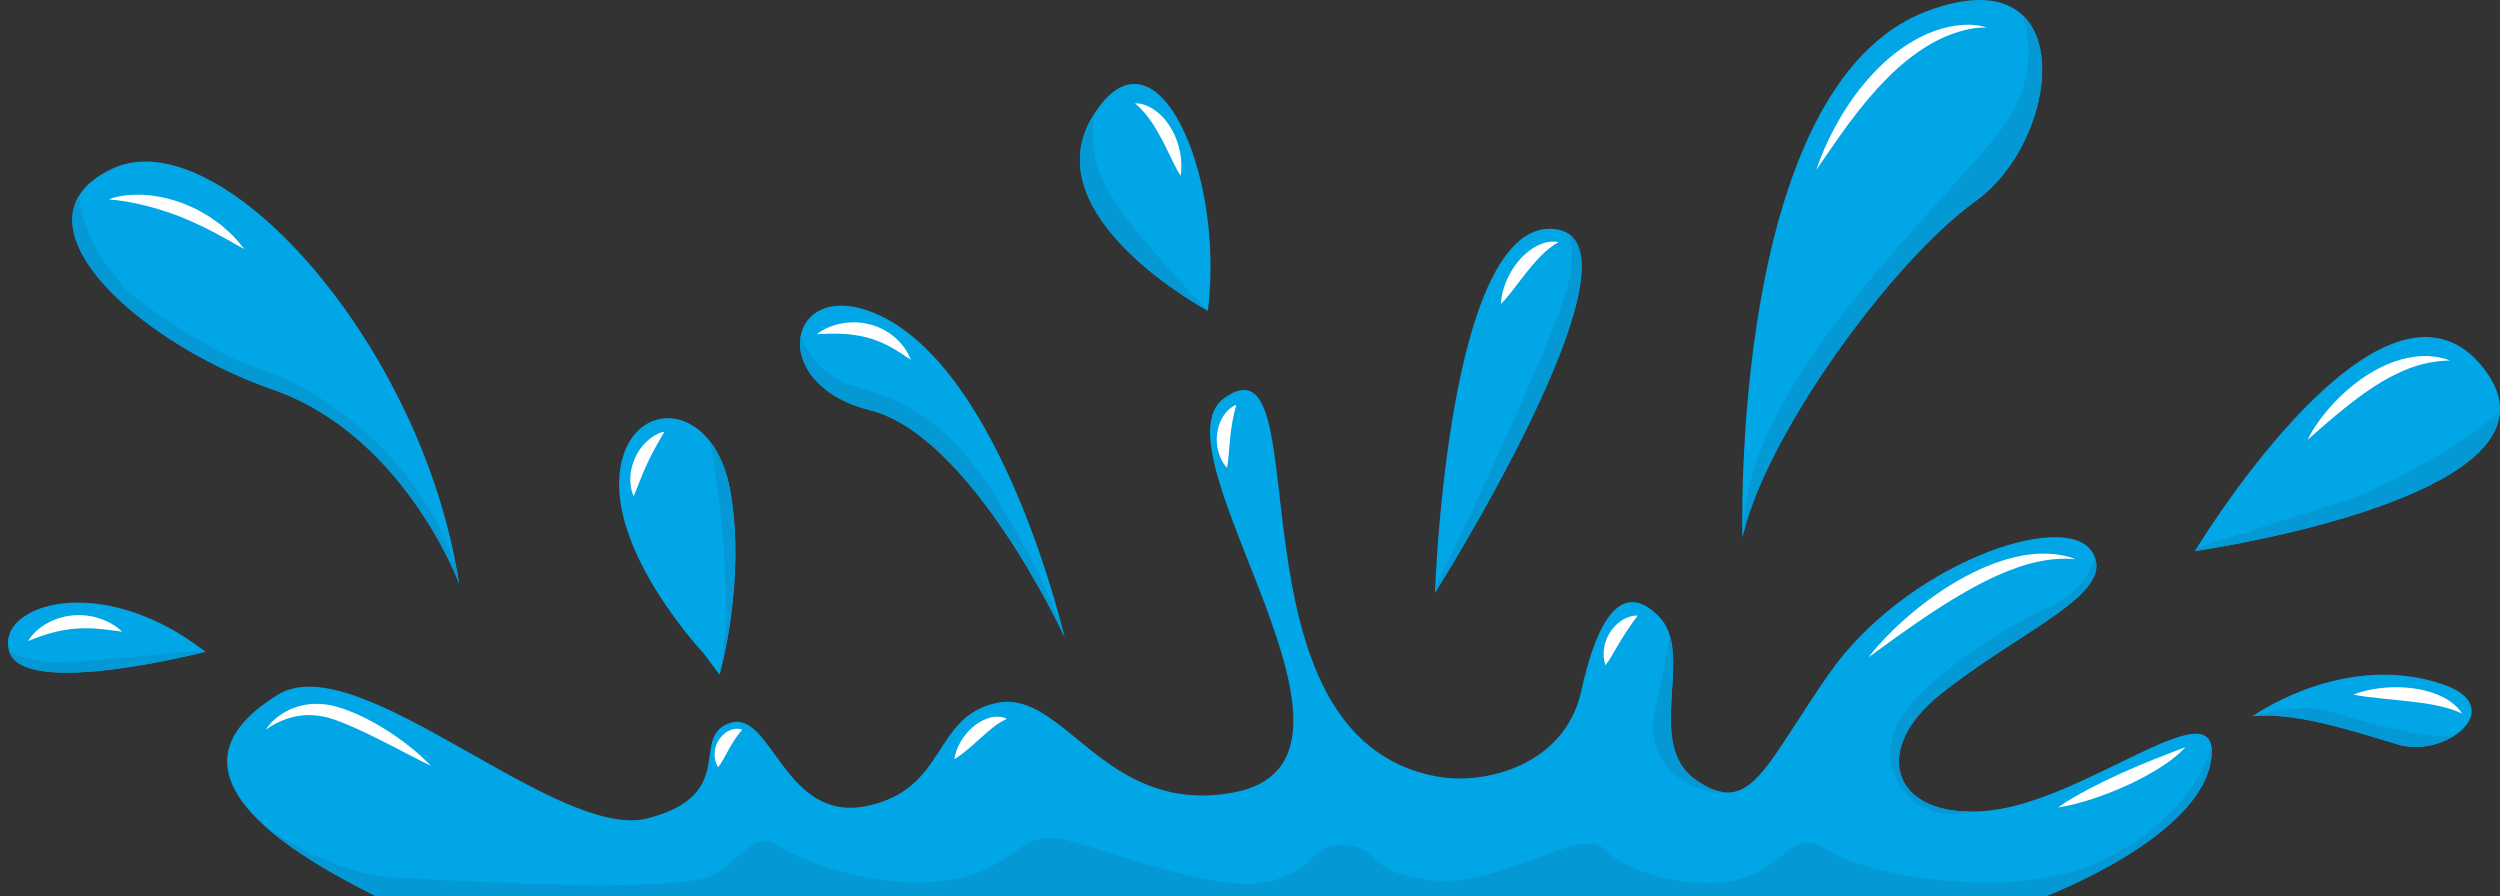 <?xml version="1.0" encoding="UTF-8"?>
<svg id="Layer_2" xmlns="http://www.w3.org/2000/svg" viewBox="0 0 854.9 306.43">
  <rect x="0" y="0" width="854.9" height="306.43" fill="#333333" stroke="none"/>
  <defs>
    <style>
      .cls-1 {
        fill: #fff;
      }

      .cls-2 {
        fill: #00a6e6;
      }

      .cls-3 {
        fill: #0498d5;
      }
    </style>
  </defs>
  <g>
    <path class="cls-2" d="M756.07,260.06c-4.13,26.63-56.47,46.37-56.47,46.37H128.52c-15.56-7.71-27.81-15.24-36.39-22.56-19.5-16.65-19.98-32.2,2.87-46.3,27.54-16.99,95.49,50.5,126.7,42.23,31.22-8.26,13.77-28,28-32.59s18.36,33.97,46.37,28.46c28-5.51,22.63-30.88,44.99-35.35,22.95-4.59,36.73,38.56,80.34,30.76,58.98-10.55-28.46-116.6-2.75-134.97,33.63-24.02-1.84,116.15,72.99,129.46,16.67,2.97,43.61-4.13,49.12-29.38,5.51-25.25,14.23-38.1,26.63-25.25,1.72,1.78,2.86,3.91,3.59,6.28,4.54,14.75-6.55,39.05,9.27,49.73,3.82,2.58,7.05,3.88,9.96,4.04,11.09.62,17.63-15.29,35.03-40.31,26.17-37.64,80.34-56.47,89.98-42.23.6.88,1.02,1.74,1.3,2.61,4.23,13.18-26.9,25.4-53.17,46.51-22.68,18.22-16.8,39.93,10.55,39.95,2.3,0,4.76-.15,7.35-.47,30.84-3.8,71.78-37.54,74.9-22.15.27,1.33.26,3.03-.07,5.16Z"/>
    <path class="cls-2" d="M246.05,230.63s0,.04-.01.06l-5.51-7.35s-32.63-34.75-28.46-62.89c2.82-19.03,20.25-22.91,30.69-9.55,3.16,4.04,5.67,9.65,6.95,16.9,5.38,30.47-3.24,61.37-3.66,62.84Z"/>
    <path class="cls-2" d="M854.89,140.51c-1.36,33.23-104.33,47.94-104.33,47.94,0,0,.24-.4.71-1.15,7.11-11.44,66.18-103.55,98.45-60.82,3.78,5,5.35,9.68,5.17,14.04Z"/>
    <path class="cls-2" d="M675.73,68.63c-28.75,20.66-70.68,78.68-79.35,112.99-.19.76-.37,1.5-.53,2.24,0,0-4.71-154.31,62.89-179.96,16.17-6.13,26.79-4.52,32.92,1.29,14.08,13.32,4.52,48.73-15.94,63.44Z"/>
    <path class="cls-2" d="M413.04,106.17s0,.06,0,.09c0,0-60.39-32.34-39.27-66.66.2-.33.4-.65.61-.95,20.96-32.33,44.52,20.48,38.67,67.53Z"/>
    <path class="cls-2" d="M156.98,199.46s-18.82-50.5-63.35-66.11C52.23,118.85,15.34,87.01,26.86,67.2c2.13-3.67,5.94-6.93,11.68-9.59,36.07-16.68,103.58,57.42,117.72,137.49.26,1.46.5,2.91.72,4.37Z"/>
    <path class="cls-2" d="M490.72,202.68s.02-.55.06-1.58c.62-14.61,6.46-125.4,40.34-122.82,2.34.18,4.21.85,5.65,1.95,21.06,15.98-46.05,122.46-46.05,122.46Z"/>
    <path class="cls-2" d="M364.02,217.81c-.6-1.28-32-68.92-66.56-77.56-18.22-4.55-25.2-16.36-23.7-25.16,1.36-8.06,9.81-13.6,23.24-8.81,42.45,15.16,64.46,101.03,66.81,110.67.12.5.19.79.21.86Z"/>
    <path class="cls-2" d="M70.21,222.88s-61.97,16.07-67.02,0c-.05-.14-.09-.29-.12-.43-4.26-15.79,31.4-27.24,66.76.13.13.1.26.2.39.3Z"/>
    <path class="cls-2" d="M839.15,251.67c-5.11,3.23-12.64,4.91-19.27,2.88-18.09-5.53-35.81-11.02-49.58-9.64,0,0,.09-.06.27-.19,3.08-2.12,32.53-21.48,64.46-10.83,14.01,4.67,11.74,12.96,4.12,17.78Z"/>
  </g>
  <path class="cls-3" d="M756.07,260.06c-4.13,26.63-56.47,46.37-56.47,46.37H128.52c-15.56-7.71-27.81-15.24-36.39-22.56,11.67,7.24,27.65,15.38,41.44,16.14,25.25,1.38,101.45,5.97,111.55-1.38,10.1-7.35,13.77-14.69,21.58-9.18,7.8,5.51,34.89,15.15,57.84,11.48,22.95-3.67,23.41-17.44,39.48-13.77,16.07,3.67,52.33,18.82,70.24,14.23,17.9-4.59,13.31-13.77,26.17-12.4,12.85,1.38,5.05,8.72,28.46,11.94s51.88-18.82,59.68-10.56c7.8,8.26,30.76,14.69,46.83,10.1,16.07-4.59,16.99-17.9,29.84-9.64,12.85,8.26,54.63,15.61,83.09,7.35,24.88-7.22,44.5-27.78,47.82-43.26.27,1.33.26,3.03-.07,5.16Z"/>
  <path class="cls-3" d="M590.2,270.99c-.23.08-.46.23-.71.22-13.84-.14-27.61-11.61-23.48-28.6,2.26-9.27,4.96-24.9,4.96-25.39,4.54,14.75-6.55,39.04,9.27,49.72,3.82,2.58,7.05,3.88,9.96,4.04Z"/>
  <path class="cls-3" d="M673.88,277.52c-18.83,5.06-31.67-11.95-26.16-27.56,5.51-15.61,40.4-37.18,52.79-42.23,12.4-5.05,15.99-16.67,15.99-16.67,4.23,13.18-26.9,25.4-53.17,46.51-22.68,18.22-16.8,39.93,10.55,39.95Z"/>
  <path class="cls-1" d="M227.22,147.59l-1.64,2.84c-.51.92-1.02,1.79-1.5,2.67-.96,1.75-1.87,3.46-2.67,5.22-.79,1.76-1.62,3.52-2.31,5.39-.42.92-.71,1.89-1.14,2.86-.41.98-.73,2-1.3,3.05-.23-.53-.42-1.07-.57-1.61-.15-.55-.32-1.1-.38-1.66-.13-1.11-.26-2.26-.14-3.39.09-2.28.74-4.52,1.69-6.6.95-2.09,2.35-3.96,4.01-5.51,1.68-1.53,3.65-2.81,5.95-3.26Z"/>
  <path class="cls-1" d="M279.32,114.31c.6-.52,1.25-.96,1.93-1.35.68-.4,1.39-.74,2.11-1.04,1.45-.61,2.97-1.05,4.54-1.34,3.13-.57,6.43-.46,9.58.34,3.15.81,6.12,2.37,8.55,4.46,2.4,2.12,4.33,4.71,5.42,7.65-2.6-1.75-5-3.37-7.48-4.68-2.48-1.3-5.01-2.29-7.64-2.98-2.63-.67-5.35-1.06-8.18-1.2-2.83-.14-5.73-.06-8.84.14Z"/>
  <path class="cls-1" d="M388.12,35.35c1.38-.11,2.76.27,4.03.8.66.25,1.24.6,1.86.94.3.17.57.38.86.58.28.2.58.39.84.61,2.18,1.73,3.88,3.96,5.17,6.34l.47.9.23.45.2.46c.25.63.51,1.25.74,1.88.25.63.41,1.27.58,1.92.17.64.33,1.29.47,1.94.2,1.32.37,2.64.42,3.96,0,1.34-.06,2.67-.28,4.01-.76-1.15-1.36-2.31-1.91-3.46-.6-1.14-1.17-2.26-1.67-3.39-.6-1.09-1.07-2.22-1.63-3.29-.57-1.07-1.06-2.16-1.66-3.18-1.13-2.09-2.32-4.12-3.72-6.03l-1.08-1.42c-.39-.44-.75-.95-1.18-1.38-.82-.92-1.69-1.8-2.76-2.65Z"/>
  <path class="cls-1" d="M532.96,82.86c-1.2.59-2.19,1.28-3.13,2.04-.24.17-.46.38-.69.57-.22.2-.46.35-.67.57-.42.43-.87.77-1.27,1.21-1.65,1.64-3.18,3.37-4.64,5.23l-.57.67-.53.72c-.37.47-.73.94-1.11,1.4-.71.97-1.45,1.92-2.21,2.88-.72.99-1.51,1.95-2.32,2.92-.79.99-1.61,1.97-2.6,2.91.07-1.34.31-2.62.58-3.91.31-1.27.76-2.49,1.21-3.71.24-.61.53-1.19.82-1.78.29-.59.59-1.17.91-1.74.72-1.1,1.38-2.24,2.26-3.25,1.64-2.08,3.7-3.91,6.08-5.25.29-.18.59-.33.91-.47.31-.14.62-.28.94-.41.64-.25,1.3-.45,1.97-.61.34-.06.68-.13,1.01-.18.35-.03.69-.06,1.03-.07.69,0,1.38.04,2.02.26Z"/>
  <path class="cls-1" d="M679.4,9.41c-3.38-.09-6.65.53-9.76,1.49-3.12.95-6.09,2.27-8.91,3.86-5.64,3.16-10.7,7.28-15.3,11.9-4.61,4.62-8.82,9.68-12.77,15-3.97,5.31-7.69,10.85-11.56,16.42,2.16-6.42,5.07-12.58,8.56-18.43,3.49-5.85,7.65-11.36,12.53-16.24,4.87-4.87,10.55-9.1,16.96-11.88,3.2-1.38,6.57-2.39,10.03-2.82,1.73-.2,3.46-.31,5.18-.21,1.72.11,3.44.33,5.04.91Z"/>
  <path class="cls-1" d="M789.12,150.34c1.08-2.24,2.42-4.32,3.86-6.33,1.44-2.01,3.01-3.92,4.69-5.75,3.36-3.64,7.13-6.96,11.35-9.7,1.05-.69,2.14-1.32,3.23-1.96,1.12-.58,2.23-1.18,3.4-1.68l.87-.39.89-.35c.59-.23,1.17-.48,1.79-.66l1.82-.58,1.86-.45c2.49-.53,5.04-.83,7.58-.72,2.53.13,5.03.6,7.34,1.49-2.48.09-4.86.31-7.18.76-2.31.45-4.55,1.14-6.72,1.94-2.18.8-4.28,1.8-6.34,2.88-2.06,1.07-4.07,2.28-6.02,3.57-3.93,2.55-7.69,5.44-11.38,8.47-3.7,3.03-7.31,6.22-11.02,9.48Z"/>
  <path class="cls-1" d="M804.73,237.57c1.55-.67,3.15-1.12,4.76-1.5,1.61-.37,3.24-.63,4.88-.81,3.28-.35,6.6-.36,9.91,0,3.3.38,6.62,1.13,9.74,2.48,1.56.67,3.07,1.52,4.44,2.55,1.36,1.04,2.6,2.26,3.46,3.71-1.53-.71-3.01-1.26-4.5-1.71-1.49-.45-2.98-.82-4.49-1.11-3.01-.61-6.07-1-9.16-1.36-3.09-.34-6.22-.64-9.38-.97-3.17-.34-6.35-.68-9.65-1.29Z"/>
  <path class="cls-1" d="M639,224.71c2.06-2.73,4.39-5.22,6.76-7.67,2.39-2.43,4.9-4.74,7.5-6.95,5.2-4.42,10.8-8.41,16.77-11.83,1.51-.82,3.01-1.67,4.57-2.42,1.54-.77,3.13-1.47,4.71-2.16,3.2-1.32,6.51-2.42,9.9-3.21,3.38-.81,6.89-1.22,10.37-1.16,3.47.09,6.96.61,10.13,1.9-3.4-.29-6.73-.17-9.98.35-3.25.51-6.43,1.3-9.53,2.39-3.1,1.08-6.14,2.32-9.11,3.72-1.48.73-2.97,1.42-4.42,2.22-1.47.74-2.91,1.57-4.35,2.37-5.75,3.29-11.35,6.9-16.85,10.7-5.51,3.8-10.95,7.75-16.45,11.76Z"/>
  <path class="cls-1" d="M703.73,276.13c3.38-2.39,6.91-4.37,10.46-6.27,3.56-1.88,7.17-3.63,10.82-5.28,3.65-1.65,7.33-3.22,11.04-4.71l11.28-4.4c-.69.75-1.41,1.53-2.19,2.21-.78.67-1.57,1.34-2.39,1.97-.82.61-1.66,1.21-2.5,1.8-.85.56-1.71,1.12-2.58,1.66-3.48,2.12-7.09,4-10.78,5.66-3.69,1.66-7.46,3.14-11.31,4.41-3.86,1.24-7.77,2.35-11.87,2.96Z"/>
  <path class="cls-1" d="M560.04,210.48c-1.18,1.59-2.14,2.95-3.06,4.31-.92,1.34-1.76,2.65-2.59,3.98-.2.34-.39.68-.6,1.02-.22.33-.41.68-.61,1.03-.19.35-.42.68-.63,1.04-.19.36-.39.71-.61,1.07-.1.18-.23.35-.34.54-.1.18-.2.37-.31.56-.21.37-.45.74-.69,1.12-.47.76-.92,1.54-1.58,2.34-.17-.47-.3-.94-.4-1.41-.1-.47-.19-.96-.22-1.43-.02-.47-.03-.95-.02-1.43,0-.48.04-.96.13-1.43.08-.47.16-.94.27-1.41.11-.47.28-.92.44-1.37.16-.46.33-.91.56-1.33.22-.43.44-.86.69-1.28,1.03-1.65,2.4-3.1,4.02-4.18.81-.55,1.7-.97,2.62-1.29.93-.29,1.91-.5,2.92-.41Z"/>
  <path class="cls-1" d="M422.78,138.41c-.59,2.02-.97,3.75-1.3,5.49-.32,1.72-.54,3.39-.74,5.09-.03.43-.08.85-.13,1.28-.06.43-.06.86-.11,1.3-.12.87-.12,1.75-.23,2.66-.07.45-.06.91-.11,1.37-.04.46-.09.93-.16,1.41-.09.95-.18,1.93-.44,2.99-.7-.79-1.27-1.65-1.77-2.55-.22-.46-.42-.92-.61-1.4-.18-.47-.39-.95-.5-1.44-.25-.99-.49-1.99-.54-3.02-.03-.51-.09-1.03-.07-1.55.02-.52.05-1.04.1-1.55.24-2.07.88-4.12,1.97-5.92.28-.45.56-.89.9-1.29.17-.2.32-.41.51-.6l.56-.56c.78-.71,1.64-1.35,2.67-1.69Z"/>
  <path class="cls-1" d="M326.38,259.6c.24-2.17,1.06-4.09,2.07-5.88,1.03-1.78,2.33-3.41,3.89-4.82,1.56-1.4,3.39-2.59,5.49-3.29,1.04-.35,2.15-.56,3.27-.55,1.11.01,2.23.22,3.19.77-1.99.9-3.41,1.88-4.81,2.99-1.39,1.09-2.7,2.28-4.06,3.49-1.35,1.22-2.73,2.46-4.18,3.7-1.48,1.23-2.99,2.46-4.85,3.59Z"/>
  <path class="cls-1" d="M253.84,249.5c-1.08,1.25-1.82,2.26-2.49,3.25-.65.98-1.2,1.9-1.76,2.87-.13.25-.27.49-.42.73-.14.24-.26.51-.41.77-.32.49-.54,1.06-.89,1.6-.31.56-.61,1.14-1.01,1.74-.35.61-.73,1.24-1.29,1.9-.44-.7-.72-1.44-.95-2.19-.15-.75-.27-1.52-.26-2.29.04-.77.09-1.56.33-2.31.11-.38.21-.76.37-1.13.17-.37.35-.73.53-1.08.81-1.4,2.01-2.64,3.48-3.38.36-.19.74-.35,1.13-.47.38-.14.79-.2,1.19-.27.81-.08,1.65-.06,2.43.28Z"/>
  <path class="cls-1" d="M90.87,249.5c3-4.47,8.13-7.63,13.77-8.54,2.82-.45,5.72-.31,8.53.21,2.82.63,5.36,1.54,7.86,2.6.63.25,1.24.54,1.86.83l1.84.86c1.19.63,2.4,1.22,3.56,1.89,1.16.67,2.33,1.32,3.46,2.05,1.14.7,2.25,1.45,3.36,2.2,4.38,3.05,8.57,6.39,12.24,10.3-4.81-2.35-9.44-4.83-14.09-7.21-4.65-2.36-9.28-4.71-14-6.69l-1.77-.74c-.59-.24-1.19-.44-1.78-.68-1.2-.51-2.35-.78-3.51-1.17-2.35-.59-4.75-.93-7.18-.87-4.86.13-9.78,1.88-14.13,4.96Z"/>
  <path class="cls-1" d="M37.16,68.17c2.03-.81,4.2-1.18,6.37-1.42,1.09-.08,2.18-.18,3.28-.16.55,0,1.1,0,1.65,0,.55.03,1.09.07,1.64.11,4.37.35,8.69,1.39,12.79,2.95,2,.88,4.06,1.69,5.93,2.82.94.55,1.92,1.06,2.83,1.66.9.62,1.79,1.25,2.67,1.88.44.31.88.64,1.31.97.41.35.83.71,1.23,1.07.82.72,1.62,1.45,2.41,2.18.4.36.76.77,1.13,1.17.36.41.72.81,1.08,1.22.71.82,1.39,1.66,2.05,2.52-1.98-.96-3.77-2.08-5.61-3.11-.93-.49-1.86-.99-2.77-1.5-.46-.25-.91-.51-1.35-.77l-1.4-.69c-.93-.46-1.85-.93-2.75-1.42-.93-.45-1.87-.86-2.8-1.29-.47-.21-.92-.44-1.39-.66-.46-.22-.95-.39-1.42-.58-.94-.39-1.88-.8-2.83-1.18-3.81-1.45-7.69-2.7-11.69-3.68-4-.98-8.07-1.72-12.38-2.1Z"/>
  <path class="cls-1" d="M9.62,219.2c.73-1.33,1.76-2.46,2.87-3.48,1.12-1.01,2.38-1.88,3.71-2.63,2.67-1.47,5.69-2.4,8.76-2.66.77-.08,1.54-.08,2.31-.09.77.03,1.54.05,2.3.15,1.53.17,3.03.5,4.47.98,2.88.97,5.55,2.42,7.72,4.52-2.99-.35-5.74-.78-8.45-.98-.34-.04-.67-.06-1.01-.07l-1-.06c-.67,0-1.33-.06-1.99-.03-1.32-.01-2.63.04-3.94.17-2.61.22-5.19.71-7.79,1.41-2.61.71-5.2,1.63-7.95,2.79Z"/>
  <path class="cls-3" d="M0,219.26c.03.06.09.17.17.33-.09-.15-.14-.27-.17-.33Z"/>
  <path class="cls-3" d="M70.21,222.88s-61.97,16.07-67.02,0c-.05-.14-.09-.29-.12-.43,2.04,1.36,5.35,2.82,10.68,3.64,10.21,1.57,44.64-3.25,56.08-3.52.13.1.26.2.39.3Z"/>
  <path class="cls-3" d="M156.98,199.46s-18.82-50.5-63.35-66.11C52.23,118.85,15.34,87.01,26.86,67.2c2.34,10.52,3.19,16.21,15.36,30.81,4.59,5.51,31.56,23.32,44.99,27.54,24.79,7.8,57.14,32.28,69.06,69.54.26,1.46.5,2.91.72,4.37Z"/>
  <path class="cls-3" d="M246.05,230.63c5.84-28.07-1.9-72.23-3.29-79.74,3.16,4.04,5.67,9.65,6.95,16.9,5.38,30.47-3.24,61.37-3.66,62.84Z"/>
  <path class="cls-3" d="M364.02,217.81c-.6-1.28-32-68.92-66.56-77.56-18.22-4.55-25.2-16.36-23.7-25.16,2.45,5.22,7.44,13.72,16.81,16.44,14.23,4.13,32.59,9.18,51.42,40.86,14.64,24.64,20.12,39.28,21.82,44.57.12.5.19.79.21.86Z"/>
  <path class="cls-3" d="M413.04,106.17s0,.06,0,.09c0,0-60.39-32.34-39.27-66.66.2-.33.4-.65.61-.95-1.3,5.77-1.9,16.05,5.27,27.7,9.14,14.85,27.42,33.8,33.41,39.83Z"/>
  <path class="cls-3" d="M490.72,202.68s.02-.55.06-1.58c7.79-16.09,44.66-92.9,46.31-107.67.67-6.09.36-10.31-.32-13.2,21.06,15.98-46.05,122.46-46.05,122.46Z"/>
  <path class="cls-3" d="M675.73,68.63c-28.75,20.66-70.68,78.68-79.35,112.99-.81-49.63,68.77-112.02,87.61-136.86,12.02-15.84,10.71-30.39,7.68-39.57,14.08,13.32,4.52,48.73-15.94,63.44Z"/>
  <path class="cls-3" d="M854.89,140.51c-1.36,33.23-104.33,47.94-104.33,47.94,0,0,.24-.4.71-1.15,14.33-4.54,40.98-13.01,51.16-16.29,10.89-3.52,38.47-17.52,52.45-30.49Z"/>
  <path class="cls-3" d="M839.15,251.67c-5.11,3.23-12.64,4.91-19.27,2.88-18.09-5.53-35.81-11.02-49.58-9.64,0,0,.09-.06.27-.19,6.03-1.58,15.96-3.6,23.15-2.11,8.21,1.71,30.46,10.06,45.44,9.06Z"/>
</svg>